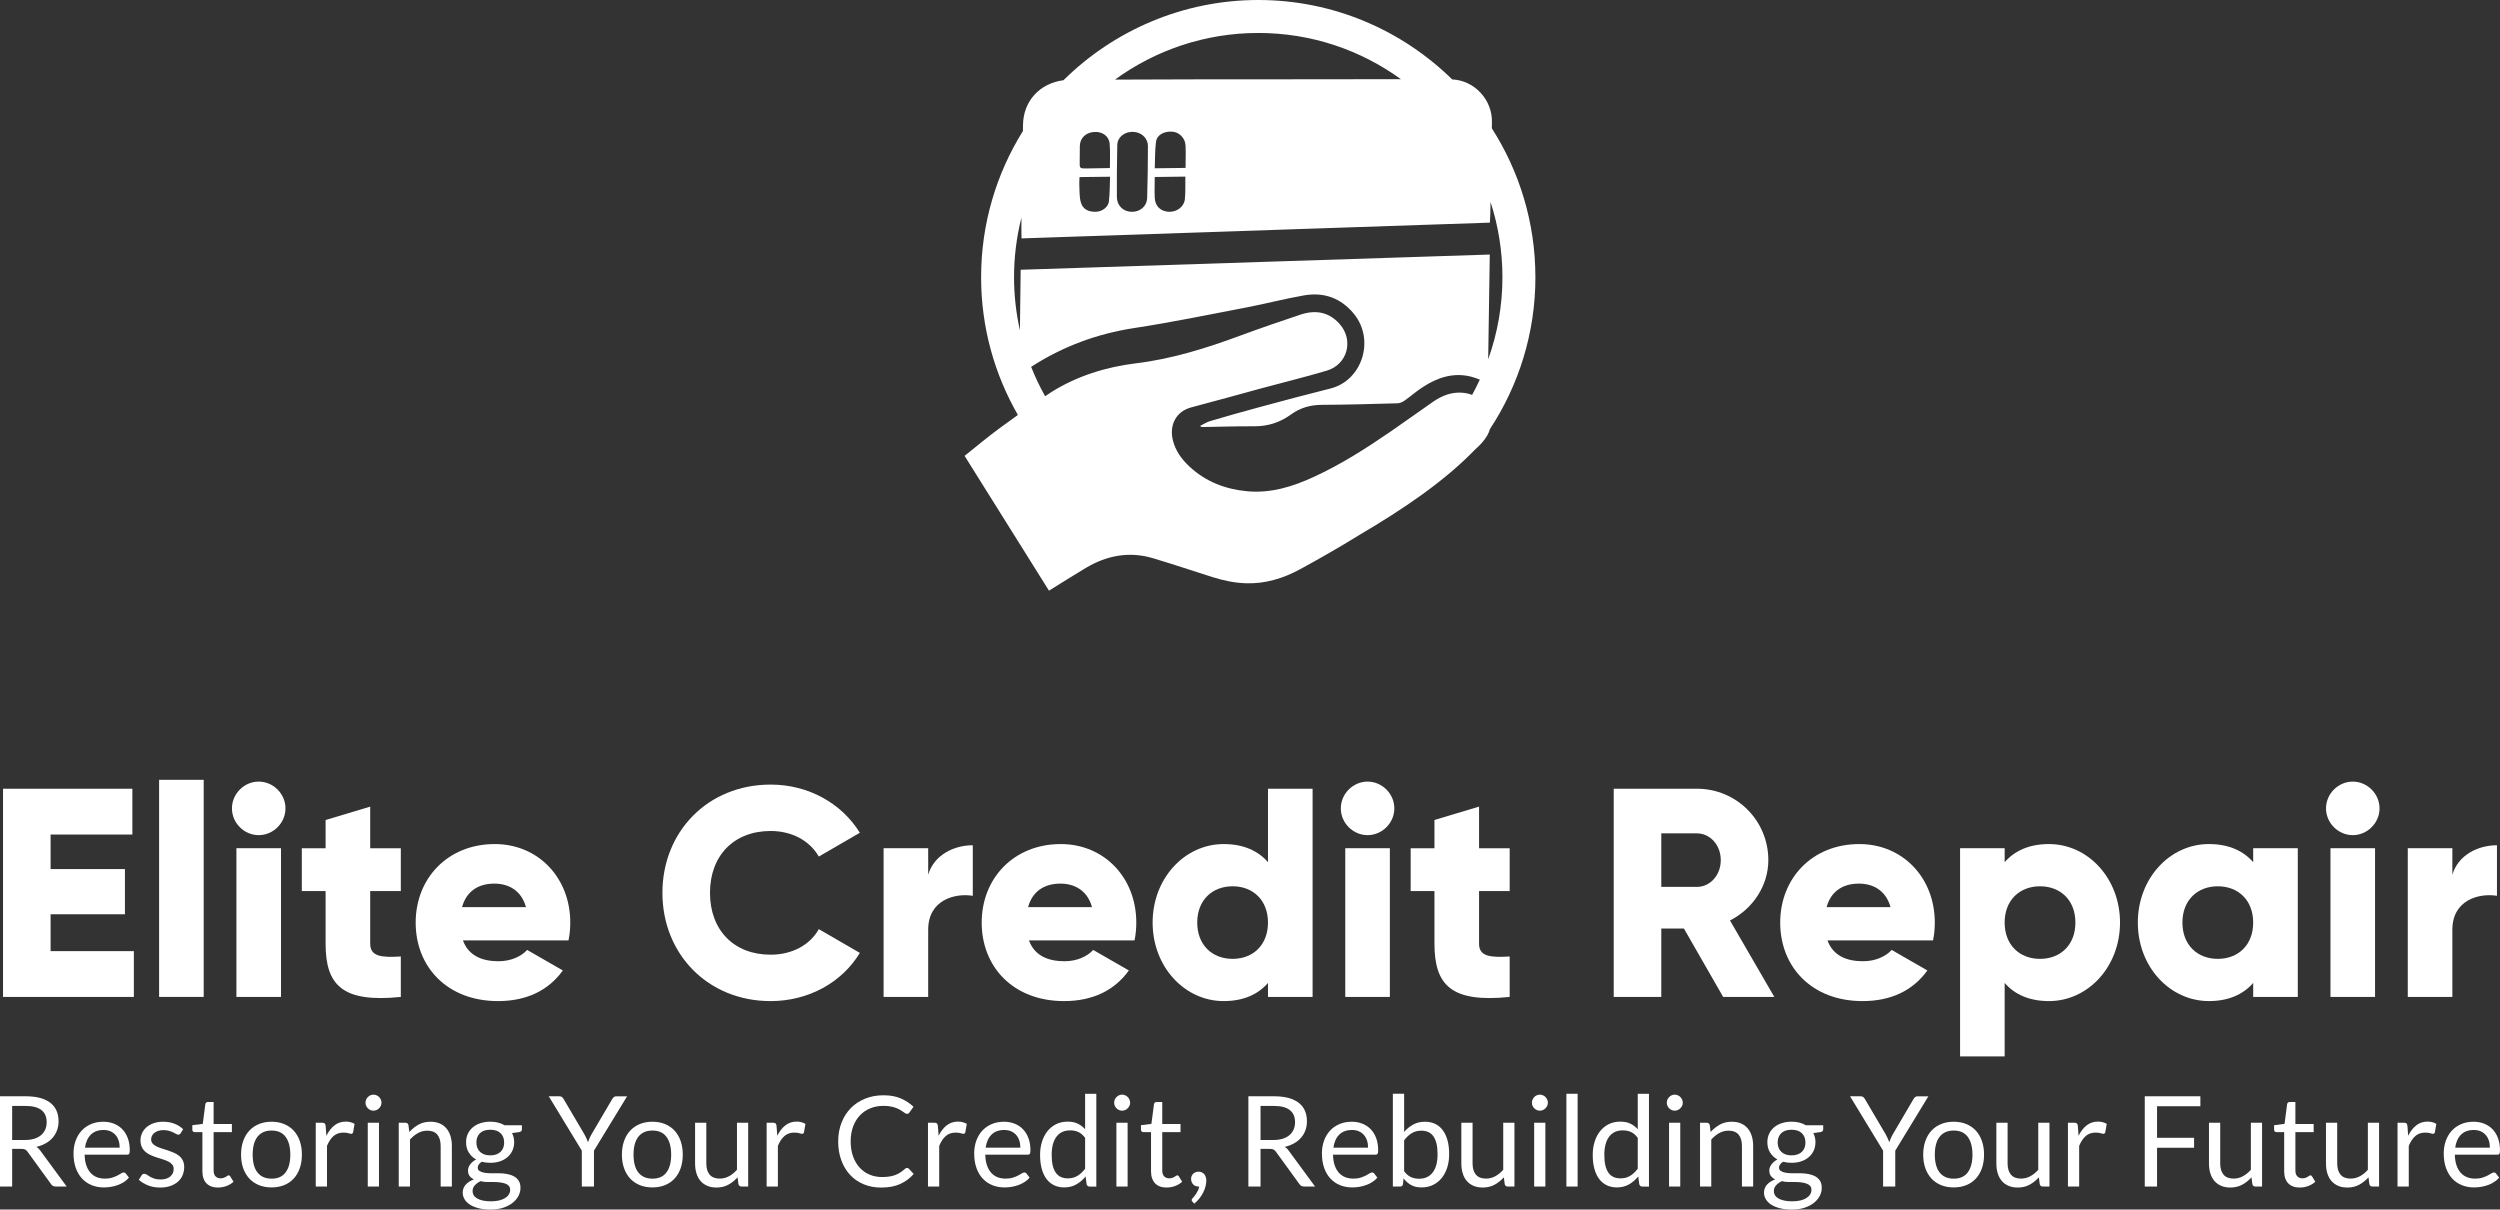 <svg width="618" height="299" viewBox="0 0 618 299" fill="none" xmlns="http://www.w3.org/2000/svg">
<rect x="0" y="0" width="618" height="299" fill="#333333" stroke="none"/>
<g clip-path="url(#clip0_3003_3)">
<path d="M379.549 68.525C379.549 54.984 375.585 42.357 368.781 31.714C368.791 31.218 368.795 30.723 368.808 30.228C368.94 24.701 364.511 19.873 358.981 19.634C346.613 7.502 329.688 0 311.038 0C292.388 0 275.276 7.581 262.893 19.831C257.049 20.576 252.925 24.971 252.886 30.976C252.886 31.447 252.869 31.918 252.866 32.393C246.325 42.89 242.53 55.271 242.53 68.529C242.53 80.917 245.85 92.54 251.623 102.577C250.127 103.654 248.631 104.735 247.142 105.822C244.192 107.98 241.397 110.349 238.447 112.69C245.424 123.838 252.377 134.945 259.306 146.014C262.409 144.095 265.387 142.191 268.423 140.386C273.6 137.311 279.126 136.248 284.978 137.979C289.905 139.441 294.777 141.1 299.68 142.644C302.399 143.5 305.162 144.099 308.032 144.186C312.852 144.334 317.295 142.946 321.436 140.688C326.267 138.055 331.052 135.319 335.733 132.427C346.873 125.864 356.928 119.097 364.66 111.104C364.681 111.086 364.705 111.069 364.726 111.048C365.848 110.061 366.918 108.905 367.662 107.623C367.957 107.114 368.161 106.591 368.313 106.068C375.408 95.276 379.553 82.379 379.553 68.525H379.549ZM346.308 19.571C338.289 19.578 330.266 19.596 322.246 19.602C314.217 19.609 306.187 19.592 298.16 19.609C290.646 19.623 283.133 19.665 275.619 19.682C285.577 12.44 297.814 8.149 311.038 8.149C324.262 8.149 336.377 12.395 346.305 19.571H346.308ZM285.456 41.605C285.543 39.378 285.487 37.207 285.754 35.077C285.965 33.373 287.686 32.427 289.753 32.541C291.429 32.635 292.953 34.072 293.06 35.887C293.167 37.705 293.074 39.534 293.067 41.508C290.501 41.539 288.081 41.57 285.459 41.602L285.456 41.605ZM293.015 43.659C292.987 45.543 293.077 47.399 292.901 49.231C292.721 51.102 290.944 52.407 288.991 52.355C287 52.3 285.567 51.018 285.459 49.006C285.366 47.288 285.449 45.56 285.452 43.752C288.022 43.721 290.439 43.69 293.015 43.659ZM283.766 36.109C283.756 40.362 283.714 44.618 283.579 48.871C283.51 51.029 281.824 52.425 279.656 52.359C277.644 52.296 276.1 50.8 276.09 48.691C276.069 44.41 276.1 40.126 276.19 35.846C276.235 33.688 278.444 32.233 280.792 32.68C282.495 33.006 283.766 34.363 283.763 36.105L283.766 36.109ZM270.348 32.632C272.426 32.441 274.137 33.577 274.306 35.527C274.476 37.484 274.358 39.468 274.369 41.543C272.371 41.577 270.494 41.626 268.617 41.64C266.862 41.654 266.869 41.64 266.903 39.863C266.927 38.637 266.927 37.411 266.931 36.188C266.938 34.228 268.285 32.819 270.345 32.632H270.348ZM266.858 43.773C269.382 43.742 271.768 43.714 274.41 43.687C274.324 45.758 274.355 47.801 274.116 49.813C273.95 51.209 272.481 52.248 271.051 52.334C269.116 52.452 267.661 51.746 267.18 50.014C266.803 48.656 266.882 47.164 266.803 45.73C266.768 45.11 266.837 44.48 266.862 43.773H266.858ZM252.506 53.772C252.506 53.962 252.499 54.153 252.495 54.343C252.471 55.846 252.506 57.349 252.516 58.932C291.159 57.63 329.677 56.335 368.289 55.036C368.334 54.239 368.4 53.491 368.41 52.74C368.427 51.801 368.445 50.862 368.459 49.924C370.363 55.787 371.402 62.035 371.402 68.525C371.402 75.646 370.155 82.476 367.88 88.824C368.009 80.245 368.14 71.642 368.272 62.922C329.549 64.179 290.972 65.433 252.308 66.686C252.246 71.681 252.187 76.661 252.125 81.655C251.183 77.426 250.67 73.035 250.67 68.525C250.67 63.438 251.311 58.496 252.502 53.772H252.506ZM254.905 90.684C262.679 85.655 271.162 82.5 280.432 81.084C289.687 79.667 298.874 77.776 308.074 76.01C312.845 75.096 317.558 73.856 322.343 73.021C327.243 72.165 331.471 73.648 334.674 77.565C339.996 84.069 336.668 94.099 328.905 96.031C322.963 97.514 317.049 99.107 311.135 100.7C307.111 101.784 303.105 102.93 299.109 104.108C298.278 104.354 297.52 104.863 296.73 105.247C296.765 105.33 296.8 105.413 296.834 105.497C297.011 105.521 297.191 105.562 297.367 105.562C301.588 105.497 305.809 105.348 310.03 105.379C313.42 105.403 316.429 104.426 319.144 102.452C321.419 100.8 323.926 100.087 326.758 100.076C332.994 100.049 339.234 99.865 345.47 99.695C346.042 99.678 346.675 99.405 347.153 99.069C348.701 97.981 350.134 96.717 351.717 95.685C355.356 93.313 359.286 92.01 363.663 93.112C364.39 93.295 365.1 93.558 365.813 93.846C365.218 95.127 364.587 96.388 363.905 97.621C363.32 97.389 362.693 97.219 362.029 97.133C359.151 96.755 356.599 97.69 354.272 99.301C350.716 101.767 347.209 104.309 343.642 106.757C337.62 110.892 331.464 114.81 324.812 117.875C319.563 120.295 314.154 121.989 308.261 121.435C302.883 120.926 298.074 119.076 294.078 115.371C292.132 113.566 290.577 111.467 289.93 108.818C289.029 105.15 290.626 101.704 294.549 100.683C300.321 99.176 306.066 97.548 311.824 95.99C317.215 94.532 322.652 93.209 328.005 91.616C333.112 90.095 334.698 84.076 331.156 80.086C328.49 77.083 325.148 76.55 321.485 77.773C316.512 79.435 311.55 81.129 306.633 82.95C298.264 86.05 289.805 88.713 280.892 89.801C273.413 90.715 266.287 92.914 259.877 96.932C259.362 97.257 258.866 97.621 258.354 97.954C257.045 95.619 255.892 93.191 254.898 90.684H254.905Z" fill="white"/>
<path d="M33.089 235.119V246.44H0.748V194.979H32.722V206.3H12.507V214.827H30.883V226H12.507V235.115H33.086L33.089 235.119Z" fill="white"/>
<path d="M39.332 192.773H50.354V246.437H39.332V192.773Z" fill="white"/>
<path d="M57.338 199.831C57.338 196.229 60.35 193.212 63.951 193.212C67.552 193.212 70.568 196.226 70.568 199.831C70.568 203.436 67.556 206.446 63.951 206.446C60.347 206.446 57.338 203.433 57.338 199.831ZM58.442 209.681H69.464V246.437H58.442V209.681Z" fill="white"/>
<path d="M91.514 220.268V233.28C91.514 236.442 94.236 236.733 99.083 236.442V246.44C84.675 247.912 80.489 243.573 80.489 233.283V220.272H74.609V209.684H80.489V202.702L91.514 199.395V209.688H99.083V220.275H91.514V220.268Z" fill="white"/>
<path d="M123.259 237.616C126.275 237.616 128.848 236.442 130.316 234.824L139.136 239.898C135.534 244.899 130.095 247.469 123.114 247.469C110.545 247.469 102.754 239.015 102.754 228.061C102.754 217.106 110.69 208.652 122.304 208.652C133.034 208.652 140.971 216.961 140.971 228.061C140.971 229.605 140.825 231.074 140.531 232.473H114.44C115.839 236.296 119.218 237.619 123.259 237.619V237.616ZM130.022 224.237C128.848 219.974 125.538 218.429 122.231 218.429C118.041 218.429 115.25 220.49 114.222 224.237H130.022Z" fill="white"/>
<path d="M163.751 220.708C163.751 205.563 174.998 193.95 190.503 193.95C199.839 193.95 208.069 198.581 212.554 205.861L202.411 211.741C200.13 207.772 195.722 205.421 190.503 205.421C181.39 205.421 175.51 211.523 175.51 220.711C175.51 229.9 181.39 236.002 190.503 236.002C195.722 236.002 200.206 233.65 202.411 229.678L212.554 235.559C208.142 242.839 199.911 247.469 190.503 247.469C174.998 247.469 163.751 235.853 163.751 220.711V220.708Z" fill="white"/>
<path d="M240.473 208.946V221.442C235.916 220.708 229.448 222.547 229.448 229.823V246.437H218.426V209.681H229.448V216.223C230.919 211.298 235.843 208.946 240.473 208.946Z" fill="white"/>
<path d="M263.181 237.616C266.197 237.616 268.769 236.442 270.238 234.824L279.057 239.898C275.456 244.899 270.016 247.469 263.035 247.469C250.466 247.469 242.675 239.015 242.675 228.061C242.675 217.106 250.611 208.652 262.225 208.652C272.956 208.652 280.892 216.961 280.892 228.061C280.892 229.605 280.747 231.074 280.452 232.473H254.361C255.757 236.296 259.14 237.619 263.181 237.619V237.616ZM269.943 224.237C268.769 219.974 265.459 218.429 262.152 218.429C257.963 218.429 255.172 220.49 254.143 224.237H269.943Z" fill="white"/>
<path d="M324.473 194.979V246.44H313.448V242.984C311.024 245.779 307.419 247.469 302.495 247.469C292.866 247.469 284.929 239.015 284.929 228.061C284.929 217.106 292.866 208.652 302.495 208.652C307.419 208.652 311.024 210.342 313.448 213.137V194.979H324.473ZM313.448 228.061C313.448 222.547 309.774 219.09 304.701 219.09C299.628 219.09 295.954 222.547 295.954 228.061C295.954 233.574 299.628 237.031 304.701 237.031C309.774 237.031 313.448 233.574 313.448 228.061Z" fill="white"/>
<path d="M331.45 199.831C331.45 196.229 334.462 193.212 338.064 193.212C341.665 193.212 344.681 196.226 344.681 199.831C344.681 203.436 341.668 206.446 338.064 206.446C334.459 206.446 331.45 203.433 331.45 199.831ZM332.551 209.681H343.573V246.437H332.551V209.681Z" fill="white"/>
<path d="M365.623 220.268V233.28C365.623 236.442 368.344 236.733 373.192 236.442V246.44C358.784 247.912 354.598 243.573 354.598 233.283V220.272H348.718V209.684H354.598V202.702L365.623 199.395V209.688H373.192V220.275H365.623V220.268Z" fill="white"/>
<path d="M416.26 229.529H410.671V246.437H398.912V194.975H419.491C429.266 194.975 437.133 202.841 437.133 212.618C437.133 218.938 433.31 224.673 427.652 227.541L438.604 246.434H425.962L416.26 229.526V229.529ZM410.671 219.239H419.491C422.725 219.239 425.374 216.372 425.374 212.624C425.374 208.877 422.728 206.006 419.491 206.006H410.671V219.239Z" fill="white"/>
<path d="M460.572 237.616C463.588 237.616 466.16 236.442 467.628 234.824L476.448 239.898C472.847 244.899 467.407 247.469 460.426 247.469C447.857 247.469 440.066 239.015 440.066 228.061C440.066 217.106 448.002 208.652 459.616 208.652C470.347 208.652 478.283 216.961 478.283 228.061C478.283 229.605 478.138 231.074 477.843 232.473H451.752C453.151 236.296 456.531 237.619 460.572 237.619V237.616ZM467.334 224.237C466.16 219.974 462.85 218.429 459.543 218.429C455.353 218.429 452.563 220.49 451.534 224.237H467.334Z" fill="white"/>
<path d="M524.069 228.061C524.069 239.015 516.133 247.469 506.503 247.469C501.58 247.469 497.978 245.779 495.551 242.984V261.142H484.53V209.681H495.551V213.137C497.978 210.342 501.58 208.652 506.503 208.652C516.133 208.652 524.069 217.106 524.069 228.061ZM513.041 228.061C513.041 222.547 509.367 219.09 504.294 219.09C499.221 219.09 495.548 222.547 495.548 228.061C495.548 233.574 499.221 237.031 504.294 237.031C509.367 237.031 513.041 233.574 513.041 228.061Z" fill="white"/>
<path d="M568.013 209.681V246.437H556.988V242.981C554.565 245.776 550.963 247.466 546.036 247.466C536.407 247.466 528.47 239.012 528.47 228.057C528.47 217.103 536.407 208.649 546.036 208.649C550.963 208.649 554.565 210.339 556.988 213.134V209.677H568.013V209.681ZM556.988 228.061C556.988 222.547 553.315 219.09 548.242 219.09C543.169 219.09 539.495 222.547 539.495 228.061C539.495 233.574 543.169 237.031 548.242 237.031C553.315 237.031 556.988 233.574 556.988 228.061Z" fill="white"/>
<path d="M574.991 199.831C574.991 196.229 578.003 193.212 581.604 193.212C585.205 193.212 588.221 196.226 588.221 199.831C588.221 203.436 585.209 206.446 581.604 206.446C578 206.446 574.991 203.433 574.991 199.831ZM576.092 209.681H587.113V246.437H576.092V209.681Z" fill="white"/>
<path d="M617.249 208.946V221.442C612.692 220.708 606.224 222.547 606.224 229.823V246.437H595.202V209.681H606.224V216.223C607.695 211.298 612.619 208.946 617.249 208.946Z" fill="white"/>
<path d="M3.006 284.004V293.313H0V270.999H6.305C7.718 270.999 8.937 271.141 9.965 271.428C10.994 271.716 11.842 272.128 12.511 272.668C13.179 273.209 13.677 273.86 13.996 274.622C14.318 275.387 14.477 276.239 14.477 277.184C14.477 277.974 14.353 278.708 14.103 279.394C13.854 280.08 13.494 280.693 13.023 281.24C12.552 281.784 11.974 282.251 11.295 282.632C10.616 283.017 9.844 283.308 8.982 283.505C9.356 283.723 9.688 284.038 9.979 284.454L16.486 293.313H13.809C13.258 293.313 12.853 293.102 12.594 292.676L6.804 284.703C6.627 284.454 6.437 284.274 6.229 284.167C6.022 284.059 5.71 284.004 5.294 284.004H3.006ZM3.006 281.808H6.167C7.05 281.808 7.826 281.701 8.494 281.489C9.162 281.278 9.723 280.977 10.177 280.585C10.627 280.198 10.97 279.73 11.195 279.193C11.423 278.653 11.537 278.057 11.537 277.403C11.537 276.073 11.098 275.072 10.222 274.396C9.346 273.721 8.04 273.385 6.305 273.385H3.006V281.808Z" fill="white"/>
<path d="M25.544 277.292C26.489 277.292 27.362 277.451 28.158 277.766C28.958 278.085 29.647 278.539 30.229 279.138C30.81 279.737 31.264 280.471 31.59 281.351C31.915 282.227 32.078 283.224 32.078 284.347C32.078 284.783 32.033 285.074 31.939 285.219C31.846 285.365 31.669 285.438 31.41 285.438H20.918C20.939 286.435 21.073 287.301 21.323 288.039C21.572 288.776 21.915 289.389 22.351 289.884C22.788 290.376 23.307 290.747 23.909 290.989C24.512 291.232 25.187 291.356 25.932 291.356C26.628 291.356 27.227 291.277 27.729 291.114C28.231 290.951 28.664 290.778 29.027 290.591C29.391 290.404 29.692 290.231 29.938 290.071C30.184 289.912 30.392 289.829 30.568 289.829C30.797 289.829 30.973 289.916 31.098 290.092L31.877 291.107C31.534 291.523 31.125 291.883 30.648 292.188C30.17 292.492 29.661 292.745 29.114 292.943C28.57 293.14 28.006 293.289 27.424 293.386C26.842 293.483 26.267 293.535 25.696 293.535C24.605 293.535 23.601 293.351 22.684 292.984C21.766 292.617 20.97 292.077 20.301 291.363C19.633 290.653 19.11 289.774 18.736 288.724C18.362 287.678 18.175 286.473 18.175 285.112C18.175 284.014 18.345 282.986 18.681 282.03C19.017 281.074 19.505 280.246 20.135 279.546C20.769 278.843 21.541 278.296 22.455 277.894C23.369 277.496 24.394 277.295 25.537 277.295L25.544 277.292ZM25.606 279.332C24.266 279.332 23.213 279.72 22.445 280.492C21.676 281.264 21.198 282.338 21.011 283.706H29.588C29.588 283.062 29.502 282.473 29.325 281.94C29.148 281.406 28.889 280.942 28.546 280.554C28.203 280.163 27.784 279.865 27.292 279.65C26.801 279.436 26.236 279.332 25.603 279.332H25.606Z" fill="white"/>
<path d="M44.647 280.142C44.523 280.371 44.329 280.485 44.072 280.485C43.917 280.485 43.74 280.43 43.543 280.315C43.345 280.201 43.103 280.073 42.819 279.934C42.532 279.792 42.192 279.664 41.797 279.546C41.403 279.429 40.935 279.366 40.395 279.366C39.928 279.366 39.509 279.425 39.135 279.546C38.761 279.664 38.442 279.83 38.179 280.035C37.912 280.243 37.712 280.485 37.573 280.759C37.431 281.036 37.362 281.334 37.362 281.656C37.362 282.061 37.48 282.397 37.712 282.667C37.944 282.937 38.255 283.173 38.636 283.366C39.02 283.564 39.457 283.737 39.945 283.886C40.433 284.038 40.932 284.198 41.448 284.367C41.96 284.541 42.462 284.731 42.95 284.935C43.439 285.143 43.875 285.403 44.259 285.715C44.644 286.026 44.952 286.407 45.184 286.858C45.416 287.311 45.534 287.851 45.534 288.485C45.534 289.213 45.402 289.884 45.146 290.501C44.886 291.117 44.502 291.654 43.993 292.104C43.484 292.558 42.861 292.911 42.126 293.171C41.389 293.431 40.537 293.563 39.574 293.563C38.473 293.563 37.48 293.382 36.586 293.026C35.693 292.669 34.934 292.208 34.315 291.647L34.969 290.588C35.052 290.452 35.149 290.349 35.264 290.276C35.378 290.203 35.53 290.168 35.714 290.168C35.897 290.168 36.098 290.241 36.306 290.387C36.514 290.532 36.766 290.691 37.061 290.868C37.355 291.045 37.715 291.204 38.134 291.349C38.553 291.495 39.083 291.568 39.713 291.568C40.253 291.568 40.724 291.498 41.129 291.356C41.534 291.218 41.87 291.027 42.14 290.788C42.41 290.549 42.611 290.272 42.739 289.964C42.871 289.652 42.933 289.32 42.933 288.967C42.933 288.53 42.816 288.17 42.584 287.886C42.352 287.602 42.04 287.356 41.659 287.155C41.275 286.955 40.835 286.778 40.343 286.625C39.851 286.477 39.346 286.317 38.833 286.151C38.321 285.985 37.815 285.794 37.324 285.583C36.832 285.372 36.392 285.102 36.008 284.783C35.624 284.461 35.315 284.063 35.08 283.592C34.848 283.121 34.73 282.546 34.73 281.87C34.73 281.268 34.855 280.689 35.104 280.135C35.353 279.581 35.717 279.093 36.195 278.67C36.673 278.251 37.258 277.915 37.954 277.666C38.65 277.416 39.443 277.292 40.336 277.292C41.375 277.292 42.306 277.455 43.131 277.784C43.955 278.109 44.668 278.559 45.27 279.131L44.647 280.146V280.142Z" fill="white"/>
<path d="M53.91 293.563C52.663 293.563 51.708 293.216 51.036 292.52C50.367 291.824 50.032 290.823 50.032 289.514V279.862H48.134C47.968 279.862 47.829 279.813 47.715 279.713C47.601 279.612 47.542 279.46 47.542 279.252V278.147L50.125 277.818L50.762 272.945C50.783 272.789 50.849 272.661 50.967 272.564C51.081 272.467 51.226 272.415 51.403 272.415H52.805V277.849H57.321V279.858H52.805V289.323C52.805 289.988 52.965 290.48 53.286 290.802C53.608 291.124 54.024 291.284 54.533 291.284C54.824 291.284 55.077 291.246 55.288 291.166C55.499 291.086 55.686 291.003 55.842 290.91C55.998 290.816 56.129 290.73 56.24 290.653C56.347 290.574 56.444 290.536 56.528 290.536C56.673 290.536 56.801 290.626 56.915 290.802L57.726 292.125C57.248 292.572 56.673 292.922 55.998 293.175C55.322 293.431 54.627 293.556 53.913 293.556L53.91 293.563Z" fill="white"/>
<path d="M67.126 277.292C68.28 277.292 69.318 277.486 70.246 277.867C71.174 278.251 71.964 278.795 72.611 279.501C73.259 280.208 73.757 281.06 74.107 282.064C74.454 283.065 74.63 284.184 74.63 285.42C74.63 286.657 74.457 287.786 74.107 288.783C73.757 289.781 73.262 290.633 72.611 291.336C71.964 292.042 71.174 292.582 70.246 292.963C69.318 293.341 68.276 293.531 67.126 293.531C65.977 293.531 64.935 293.341 64.003 292.963C63.075 292.582 62.282 292.042 61.628 291.336C60.973 290.629 60.471 289.777 60.118 288.783C59.765 287.786 59.588 286.667 59.588 285.42C59.588 284.173 59.765 283.065 60.118 282.064C60.471 281.063 60.973 280.208 61.628 279.501C62.282 278.795 63.072 278.251 64.003 277.867C64.931 277.482 65.974 277.292 67.126 277.292ZM67.126 291.367C68.685 291.367 69.845 290.847 70.613 289.801C71.382 288.759 71.766 287.304 71.766 285.434C71.766 283.564 71.382 282.092 70.613 281.043C69.845 279.993 68.685 279.47 67.126 279.47C66.337 279.47 65.651 279.605 65.073 279.875C64.492 280.146 64.007 280.533 63.619 281.043C63.231 281.552 62.94 282.175 62.746 282.916C62.552 283.657 62.459 284.496 62.459 285.431C62.459 286.366 62.556 287.2 62.746 287.938C62.94 288.676 63.228 289.296 63.619 289.798C64.007 290.304 64.495 290.688 65.073 290.958C65.655 291.228 66.341 291.363 67.126 291.363V291.367Z" fill="white"/>
<path d="M78.055 293.313V277.541H79.644C79.945 277.541 80.153 277.597 80.267 277.711C80.382 277.825 80.461 278.023 80.499 278.303L80.686 280.762C81.227 279.664 81.891 278.802 82.688 278.185C83.481 277.569 84.412 277.257 85.482 277.257C85.918 277.257 86.313 277.309 86.666 277.406C87.019 277.503 87.345 277.642 87.646 277.818L87.29 279.889C87.217 280.149 87.058 280.277 86.808 280.277C86.663 280.277 86.441 280.229 86.14 280.128C85.839 280.028 85.42 279.979 84.879 279.979C83.913 279.979 83.107 280.26 82.459 280.821C81.812 281.382 81.268 282.196 80.832 283.266V293.31H78.062L78.055 293.313Z" fill="white"/>
<path d="M94.305 272.592C94.305 272.862 94.249 273.112 94.142 273.347C94.035 273.583 93.886 273.79 93.706 273.97C93.526 274.151 93.314 274.296 93.076 274.4C92.837 274.504 92.584 274.556 92.314 274.556C92.044 274.556 91.791 274.504 91.559 274.4C91.327 274.296 91.116 274.154 90.936 273.97C90.756 273.787 90.61 273.583 90.51 273.347C90.406 273.115 90.354 272.862 90.354 272.592C90.354 272.322 90.406 272.066 90.51 271.823C90.614 271.581 90.756 271.366 90.936 271.183C91.116 270.999 91.327 270.86 91.559 270.753C91.791 270.649 92.044 270.597 92.314 270.597C92.584 270.597 92.837 270.649 93.076 270.753C93.314 270.857 93.526 270.999 93.706 271.183C93.886 271.366 94.035 271.577 94.142 271.823C94.249 272.069 94.305 272.322 94.305 272.592ZM93.682 277.541V293.313H90.912V277.541H93.682Z" fill="white"/>
<path d="M98.571 293.313V277.541H100.222C100.617 277.541 100.867 277.735 100.97 278.116L101.189 279.83C101.874 279.072 102.639 278.459 103.484 277.991C104.329 277.524 105.309 277.292 106.421 277.292C107.283 277.292 108.041 277.434 108.702 277.721C109.364 278.009 109.911 278.41 110.354 278.937C110.794 279.46 111.13 280.094 111.358 280.828C111.587 281.566 111.701 282.379 111.701 283.273V293.317H108.931V283.273C108.931 282.078 108.657 281.153 108.114 280.492C107.57 279.83 106.736 279.501 105.614 279.501C104.793 279.501 104.028 279.699 103.318 280.094C102.608 280.488 101.95 281.022 101.348 281.697V293.313H98.578H98.571Z" fill="white"/>
<path d="M121.189 277.278C121.874 277.278 122.515 277.354 123.11 277.503C123.706 277.655 124.25 277.874 124.738 278.165H129.018V279.193C129.018 279.536 128.799 279.754 128.363 279.848L126.573 280.097C126.926 280.772 127.103 281.524 127.103 282.355C127.103 283.124 126.954 283.82 126.66 284.451C126.362 285.077 125.953 285.618 125.43 286.061C124.907 286.508 124.284 286.851 123.564 287.09C122.844 287.329 122.051 287.446 121.189 287.446C120.451 287.446 119.755 287.36 119.104 287.183C118.772 287.398 118.519 287.63 118.349 287.876C118.176 288.122 118.093 288.364 118.093 288.6C118.093 288.984 118.242 289.278 118.543 289.476C118.844 289.673 119.243 289.815 119.741 289.902C120.24 289.988 120.804 290.033 121.438 290.033H123.377C124.035 290.033 124.682 290.089 125.316 290.207C125.95 290.324 126.514 290.511 127.013 290.775C127.511 291.038 127.91 291.401 128.211 291.862C128.512 292.326 128.661 292.925 128.661 293.66C128.661 294.342 128.491 295.003 128.155 295.647C127.82 296.288 127.331 296.86 126.701 297.358C126.067 297.857 125.295 298.255 124.381 298.557C123.467 298.858 122.435 299.007 121.282 299.007C120.129 299.007 119.121 298.893 118.256 298.664C117.39 298.435 116.67 298.127 116.099 297.746C115.527 297.362 115.098 296.919 114.814 296.413C114.526 295.907 114.385 295.381 114.385 294.83C114.385 294.051 114.63 293.386 115.126 292.842C115.617 292.298 116.296 291.862 117.158 291.54C116.711 291.332 116.358 291.055 116.092 290.709C115.825 290.362 115.693 289.898 115.693 289.317C115.693 289.088 115.735 288.852 115.818 288.61C115.901 288.368 116.029 288.125 116.199 287.886C116.369 287.647 116.58 287.419 116.829 287.2C117.078 286.982 117.369 286.792 117.702 286.625C116.923 286.189 116.313 285.611 115.873 284.89C115.43 284.17 115.212 283.325 115.212 282.359C115.212 281.59 115.361 280.894 115.655 280.263C115.95 279.636 116.365 279.1 116.891 278.66C117.421 278.22 118.051 277.877 118.782 277.642C119.513 277.403 120.316 277.285 121.189 277.285V277.278ZM126.109 294.117C126.109 293.715 126.002 293.393 125.784 293.147C125.565 292.905 125.271 292.717 124.897 292.582C124.523 292.451 124.094 292.35 123.606 292.288C123.117 292.226 122.605 292.191 122.065 292.191H120.413C119.852 292.191 119.319 292.122 118.81 291.98C118.218 292.26 117.74 292.603 117.369 293.008C117.002 293.414 116.819 293.898 116.819 294.46C116.819 294.813 116.909 295.142 117.089 295.45C117.269 295.755 117.549 296.022 117.923 296.243C118.297 296.468 118.768 296.645 119.333 296.773C119.897 296.901 120.565 296.967 121.334 296.967C122.103 296.967 122.75 296.898 123.342 296.763C123.934 296.624 124.433 296.43 124.845 296.174C125.254 295.918 125.569 295.616 125.787 295.267C126.005 294.917 126.112 294.529 126.112 294.106L126.109 294.117ZM121.189 285.607C121.75 285.607 122.245 285.528 122.674 285.375C123.103 285.219 123.467 285.001 123.754 284.721C124.045 284.44 124.263 284.104 124.409 283.716C124.554 283.328 124.627 282.899 124.627 282.431C124.627 281.465 124.333 280.696 123.747 280.128C123.162 279.557 122.307 279.273 121.185 279.273C120.063 279.273 119.225 279.557 118.64 280.128C118.055 280.7 117.761 281.469 117.761 282.431C117.761 282.899 117.837 283.325 117.986 283.716C118.135 284.108 118.356 284.44 118.647 284.721C118.938 285.001 119.295 285.219 119.72 285.375C120.146 285.531 120.635 285.607 121.185 285.607H121.189Z" fill="white"/>
<path d="M146.829 284.44V293.317H143.824V284.44L135.652 271.002H138.298C138.568 271.002 138.779 271.072 138.935 271.207C139.09 271.342 139.226 271.508 139.34 271.705L144.447 280.378C144.655 280.741 144.828 281.084 144.97 281.406C145.109 281.728 145.237 282.044 145.351 282.355C145.465 282.033 145.59 281.711 145.725 281.389C145.86 281.067 146.03 280.731 146.237 280.378L151.327 271.705C151.421 271.539 151.549 271.38 151.708 271.231C151.868 271.079 152.079 271.006 152.339 271.006H155.015L146.826 284.444L146.829 284.44Z" fill="white"/>
<path d="M161.275 277.292C162.429 277.292 163.467 277.486 164.395 277.867C165.323 278.251 166.113 278.795 166.76 279.501C167.408 280.208 167.906 281.06 168.256 282.064C168.602 283.065 168.779 284.184 168.779 285.42C168.779 286.657 168.606 287.786 168.256 288.783C167.906 289.781 167.411 290.633 166.76 291.336C166.113 292.042 165.323 292.582 164.395 292.963C163.467 293.341 162.425 293.531 161.275 293.531C160.126 293.531 159.084 293.341 158.152 292.963C157.224 292.582 156.431 292.042 155.777 291.336C155.122 290.629 154.62 289.777 154.267 288.783C153.914 287.786 153.737 286.667 153.737 285.42C153.737 284.173 153.914 283.065 154.267 282.064C154.62 281.063 155.122 280.208 155.777 279.501C156.431 278.795 157.221 278.251 158.152 277.867C159.08 277.482 160.122 277.292 161.275 277.292ZM161.275 291.367C162.834 291.367 163.994 290.847 164.762 289.801C165.531 288.759 165.915 287.304 165.915 285.434C165.915 283.564 165.531 282.092 164.762 281.043C163.994 279.993 162.834 279.47 161.275 279.47C160.486 279.47 159.8 279.605 159.222 279.875C158.64 280.146 158.156 280.533 157.768 281.043C157.38 281.552 157.089 282.175 156.895 282.916C156.701 283.657 156.608 284.496 156.608 285.431C156.608 286.366 156.705 287.2 156.895 287.938C157.089 288.676 157.377 289.296 157.768 289.798C158.156 290.304 158.644 290.688 159.222 290.958C159.804 291.228 160.489 291.363 161.275 291.363V291.367Z" fill="white"/>
<path d="M174.6 277.541V287.599C174.6 288.794 174.873 289.715 175.424 290.369C175.974 291.024 176.802 291.349 177.914 291.349C178.724 291.349 179.486 291.156 180.202 290.771C180.919 290.387 181.577 289.853 182.179 289.168V277.538H184.95V293.31H183.298C182.903 293.31 182.654 293.116 182.55 292.735L182.332 291.038C181.646 291.796 180.878 292.406 180.029 292.866C179.177 293.331 178.201 293.559 177.103 293.559C176.241 293.559 175.483 293.417 174.821 293.13C174.16 292.842 173.609 292.444 173.163 291.924C172.716 291.405 172.38 290.778 172.159 290.04C171.934 289.303 171.823 288.489 171.823 287.595V277.538H174.593L174.6 277.541Z" fill="white"/>
<path d="M189.513 293.313V277.541H191.103C191.404 277.541 191.612 277.597 191.726 277.711C191.84 277.825 191.92 278.023 191.958 278.303L192.145 280.762C192.685 279.664 193.35 278.802 194.146 278.185C194.939 277.569 195.871 277.257 196.941 277.257C197.377 277.257 197.772 277.309 198.125 277.406C198.478 277.503 198.803 277.642 199.105 277.818L198.748 279.889C198.675 280.149 198.516 280.277 198.267 280.277C198.121 280.277 197.9 280.229 197.598 280.128C197.297 280.028 196.878 279.979 196.338 279.979C195.372 279.979 194.565 280.26 193.918 280.821C193.27 281.382 192.727 282.196 192.29 283.266V293.31H189.52L189.513 293.313Z" fill="white"/>
<path d="M224.23 288.707C224.396 288.707 224.545 288.776 224.68 288.911L225.864 290.203C224.95 291.263 223.842 292.087 222.54 292.679C221.238 293.272 219.669 293.566 217.831 293.566C216.224 293.566 214.763 293.289 213.457 292.735C212.149 292.181 211.034 291.401 210.109 290.397C209.185 289.396 208.468 288.194 207.962 286.792C207.453 285.393 207.2 283.848 207.2 282.168C207.2 280.488 207.474 278.947 208.018 277.545C208.561 276.142 209.326 274.94 210.313 273.932C211.3 272.925 212.481 272.142 213.856 271.588C215.23 271.034 216.747 270.753 218.409 270.753C220.071 270.753 221.463 271.009 222.651 271.518C223.838 272.028 224.894 272.717 225.819 273.59L224.839 274.975C224.766 275.079 224.683 275.165 224.59 275.231C224.496 275.297 224.361 275.332 224.185 275.332C224.05 275.332 223.908 275.283 223.755 275.183C223.603 275.082 223.426 274.961 223.219 274.816C223.011 274.67 222.768 274.514 222.488 274.348C222.207 274.182 221.875 274.026 221.491 273.88C221.106 273.735 220.66 273.614 220.151 273.517C219.642 273.416 219.056 273.368 218.392 273.368C217.197 273.368 216.106 273.572 215.116 273.984C214.126 274.393 213.27 274.978 212.554 275.737C211.837 276.495 211.279 277.42 210.881 278.507C210.483 279.595 210.282 280.817 210.282 282.165C210.282 283.512 210.483 284.797 210.881 285.884C211.279 286.975 211.827 287.897 212.516 288.648C213.205 289.4 214.022 289.975 214.967 290.369C215.912 290.764 216.927 290.962 218.018 290.962C218.683 290.962 219.278 290.924 219.808 290.844C220.338 290.764 220.826 290.643 221.279 290.477C221.733 290.31 222.152 290.099 222.54 289.846C222.928 289.594 223.322 289.289 223.714 288.936C223.89 288.78 224.06 288.7 224.226 288.7L224.23 288.707Z" fill="white"/>
<path d="M229.396 293.313V277.541H230.985C231.286 277.541 231.494 277.597 231.608 277.711C231.723 277.825 231.802 278.023 231.84 278.303L232.027 280.762C232.568 279.664 233.232 278.802 234.029 278.185C234.822 277.569 235.753 277.257 236.823 277.257C237.259 277.257 237.654 277.309 238.007 277.406C238.361 277.503 238.686 277.642 238.987 277.818L238.631 279.889C238.558 280.149 238.399 280.277 238.149 280.277C238.004 280.277 237.782 280.229 237.481 280.128C237.18 280.028 236.761 279.979 236.221 279.979C235.255 279.979 234.448 280.26 233.8 280.821C233.153 281.382 232.609 282.196 232.173 283.266V293.31H229.403L229.396 293.313Z" fill="white"/>
<path d="M248.188 277.292C249.133 277.292 250.005 277.451 250.802 277.766C251.602 278.085 252.291 278.539 252.873 279.138C253.454 279.737 253.908 280.471 254.233 281.351C254.559 282.227 254.722 283.224 254.722 284.347C254.722 284.783 254.677 285.074 254.583 285.219C254.49 285.365 254.313 285.438 254.053 285.438H243.562C243.582 286.435 243.717 287.301 243.967 288.039C244.216 288.776 244.559 289.389 244.995 289.884C245.431 290.376 245.951 290.747 246.553 290.989C247.156 291.232 247.831 291.356 248.575 291.356C249.271 291.356 249.87 291.277 250.372 291.114C250.875 290.951 251.307 290.778 251.671 290.591C252.035 290.404 252.336 290.231 252.582 290.071C252.828 289.912 253.035 289.829 253.212 289.829C253.44 289.829 253.617 289.916 253.742 290.092L254.521 291.107C254.178 291.523 253.769 291.883 253.291 292.188C252.814 292.492 252.305 292.745 251.758 292.943C251.214 293.14 250.65 293.289 250.068 293.386C249.486 293.483 248.911 293.535 248.34 293.535C247.249 293.535 246.245 293.351 245.327 292.984C244.41 292.617 243.613 292.077 242.945 291.363C242.277 290.653 241.754 289.774 241.38 288.724C241.006 287.678 240.819 286.473 240.819 285.112C240.819 284.014 240.989 282.986 241.325 282.03C241.661 281.074 242.149 280.246 242.779 279.546C243.413 278.843 244.185 278.296 245.099 277.894C246.013 277.496 247.038 277.295 248.181 277.295L248.188 277.292ZM248.25 279.332C246.91 279.332 245.857 279.72 245.089 280.492C244.32 281.264 243.842 282.338 243.655 283.706H252.232C252.232 283.062 252.145 282.473 251.969 281.94C251.792 281.406 251.532 280.942 251.19 280.554C250.847 280.163 250.428 279.865 249.936 279.65C249.445 279.436 248.88 279.332 248.246 279.332H248.25Z" fill="white"/>
<path d="M269.358 293.313C268.963 293.313 268.714 293.119 268.61 292.738L268.361 290.823C267.686 291.644 266.917 292.302 266.048 292.794C265.182 293.285 264.188 293.531 263.066 293.531C262.163 293.531 261.342 293.358 260.608 293.012C259.87 292.666 259.244 292.153 258.724 291.478C258.205 290.802 257.807 289.964 257.526 288.956C257.246 287.948 257.107 286.792 257.107 285.486C257.107 284.322 257.263 283.242 257.575 282.241C257.886 281.24 258.336 280.371 258.922 279.633C259.507 278.895 260.22 278.317 261.061 277.898C261.903 277.479 262.855 277.268 263.925 277.268C264.891 277.268 265.715 277.43 266.401 277.759C267.086 278.088 267.699 278.546 268.24 279.138V270.389H271.01V293.324H269.358V293.313ZM263.987 291.291C264.891 291.291 265.681 291.083 266.363 290.667C267.041 290.252 267.668 289.666 268.24 288.908V281.278C267.731 280.592 267.173 280.111 266.567 279.837C265.961 279.56 265.289 279.425 264.552 279.425C263.077 279.425 261.948 279.948 261.158 280.998C260.369 282.047 259.974 283.54 259.974 285.483C259.974 286.511 260.061 287.391 260.237 288.122C260.414 288.852 260.674 289.455 261.016 289.93C261.359 290.404 261.778 290.747 262.277 290.965C262.776 291.183 263.347 291.294 263.991 291.294L263.987 291.291Z" fill="white"/>
<path d="M279.369 272.592C279.369 272.862 279.313 273.112 279.206 273.347C279.099 273.583 278.95 273.79 278.77 273.97C278.589 274.151 278.378 274.296 278.139 274.4C277.9 274.504 277.648 274.556 277.378 274.556C277.107 274.556 276.855 274.504 276.623 274.4C276.391 274.296 276.18 274.154 275.999 273.97C275.819 273.787 275.674 273.583 275.574 273.347C275.47 273.115 275.418 272.862 275.418 272.592C275.418 272.322 275.47 272.066 275.574 271.823C275.677 271.581 275.819 271.366 275.999 271.183C276.18 270.999 276.391 270.86 276.623 270.753C276.855 270.649 277.107 270.597 277.378 270.597C277.648 270.597 277.9 270.649 278.139 270.753C278.378 270.857 278.589 270.999 278.77 271.183C278.95 271.366 279.099 271.577 279.206 271.823C279.313 272.069 279.369 272.322 279.369 272.592ZM278.745 277.541V293.313H275.975V277.541H278.745Z" fill="white"/>
<path d="M288.413 293.563C287.166 293.563 286.211 293.216 285.539 292.52C284.871 291.824 284.535 290.823 284.535 289.514V279.862H282.637C282.471 279.862 282.333 279.813 282.218 279.713C282.104 279.612 282.045 279.46 282.045 279.252V278.147L284.628 277.818L285.265 272.945C285.286 272.789 285.352 272.661 285.47 272.564C285.584 272.467 285.729 272.415 285.906 272.415H287.308V277.849H291.824V279.858H287.308V289.323C287.308 289.988 287.468 290.48 287.79 290.802C288.112 291.124 288.527 291.284 289.036 291.284C289.327 291.284 289.58 291.246 289.791 291.166C290.002 291.086 290.189 291.003 290.345 290.91C290.501 290.816 290.632 290.73 290.743 290.653C290.851 290.574 290.948 290.536 291.031 290.536C291.176 290.536 291.304 290.626 291.419 290.802L292.229 292.125C291.751 292.572 291.176 292.922 290.501 293.175C289.826 293.431 289.13 293.556 288.416 293.556L288.413 293.563Z" fill="white"/>
<path d="M294.435 291.401C294.435 291.162 294.48 290.937 294.566 290.723C294.653 290.511 294.777 290.324 294.94 290.162C295.099 290.002 295.297 289.874 295.522 289.781C295.75 289.687 296 289.639 296.27 289.639C296.581 289.639 296.858 289.694 297.104 289.808C297.347 289.923 297.551 290.082 297.71 290.283C297.87 290.487 297.994 290.719 298.074 290.986C298.157 291.249 298.198 291.536 298.198 291.848C298.198 292.316 298.129 292.801 297.998 293.303C297.863 293.808 297.672 294.304 297.423 294.799C297.174 295.294 296.865 295.772 296.498 296.24C296.131 296.707 295.712 297.137 295.245 297.532L294.777 297.078C294.642 296.953 294.577 296.808 294.577 296.641C294.577 296.506 294.649 296.364 294.795 296.222C294.899 296.108 295.03 295.956 295.189 295.762C295.349 295.568 295.515 295.35 295.681 295.1C295.847 294.851 296 294.577 296.142 294.276C296.28 293.975 296.384 293.653 296.446 293.31H296.242C295.972 293.31 295.73 293.265 295.511 293.168C295.293 293.074 295.103 292.943 294.944 292.773C294.781 292.603 294.656 292.399 294.57 292.167C294.483 291.935 294.438 291.675 294.438 291.398L294.435 291.401Z" fill="white"/>
<path d="M311.606 284.004V293.313H308.6V270.999H314.906C316.318 270.999 317.537 271.141 318.566 271.428C319.594 271.716 320.442 272.128 321.111 272.668C321.779 273.209 322.278 273.86 322.596 274.622C322.918 275.387 323.077 276.239 323.077 277.184C323.077 277.974 322.953 278.708 322.703 279.394C322.454 280.08 322.094 280.693 321.623 281.24C321.152 281.784 320.574 282.251 319.895 282.632C319.217 283.017 318.444 283.308 317.582 283.505C317.956 283.723 318.289 284.038 318.579 284.454L325.086 293.313H322.409C321.859 293.313 321.453 293.102 321.194 292.676L315.404 284.703C315.228 284.454 315.037 284.274 314.829 284.167C314.622 284.059 314.31 284.004 313.894 284.004H311.606ZM311.606 281.808H314.767C315.65 281.808 316.426 281.701 317.094 281.489C317.762 281.278 318.323 280.977 318.777 280.585C319.227 280.198 319.57 279.73 319.795 279.193C320.02 278.656 320.138 278.057 320.138 277.403C320.138 276.073 319.698 275.072 318.822 274.396C317.946 273.721 316.64 273.385 314.906 273.385H311.606V281.808Z" fill="white"/>
<path d="M334.147 277.292C335.093 277.292 335.965 277.451 336.762 277.766C337.561 278.085 338.251 278.539 338.832 279.138C339.414 279.737 339.868 280.471 340.193 281.351C340.519 282.227 340.681 283.224 340.681 284.347C340.681 284.783 340.636 285.074 340.543 285.219C340.449 285.365 340.273 285.438 340.013 285.438H329.521C329.542 286.435 329.677 287.301 329.926 288.039C330.176 288.776 330.518 289.389 330.955 289.884C331.391 290.376 331.91 290.747 332.513 290.989C333.115 291.232 333.791 291.356 334.535 291.356C335.231 291.356 335.83 291.277 336.332 291.114C336.834 290.951 337.267 290.778 337.631 290.591C337.994 290.404 338.296 290.231 338.541 290.071C338.787 289.912 338.995 289.829 339.172 289.829C339.4 289.829 339.577 289.916 339.701 290.092L340.48 291.107C340.138 291.523 339.729 291.883 339.251 292.188C338.773 292.492 338.264 292.745 337.717 292.943C337.174 293.14 336.609 293.289 336.028 293.386C335.446 293.483 334.871 293.535 334.3 293.535C333.209 293.535 332.205 293.351 331.287 292.984C330.37 292.617 329.573 292.077 328.905 291.363C328.237 290.653 327.714 289.774 327.34 288.724C326.966 287.678 326.779 286.473 326.779 285.112C326.779 284.014 326.948 282.986 327.284 282.03C327.62 281.074 328.108 280.246 328.739 279.546C329.372 278.843 330.145 278.296 331.059 277.894C331.973 277.496 332.998 277.295 334.14 277.295L334.147 277.292ZM334.21 279.332C332.87 279.332 331.817 279.72 331.048 280.492C330.28 281.264 329.802 282.338 329.615 283.706H338.192C338.192 283.062 338.105 282.473 337.928 281.94C337.752 281.406 337.492 280.942 337.149 280.554C336.807 280.163 336.388 279.865 335.896 279.65C335.404 279.436 334.84 279.332 334.206 279.332H334.21Z" fill="white"/>
<path d="M344.314 293.313V270.379H347.101V279.813C347.756 279.055 348.503 278.445 349.352 277.984C350.197 277.524 351.166 277.292 352.257 277.292C353.171 277.292 353.995 277.462 354.733 277.804C355.47 278.147 356.097 278.66 356.616 279.339C357.136 280.017 357.534 280.859 357.815 281.86C358.095 282.861 358.233 284.018 358.233 285.327C358.233 286.487 358.078 287.571 357.766 288.572C357.454 289.573 357.004 290.439 356.419 291.173C355.834 291.904 355.117 292.482 354.272 292.901C353.427 293.32 352.475 293.531 351.416 293.531C350.356 293.531 349.535 293.334 348.822 292.939C348.112 292.544 347.492 291.994 346.963 291.291L346.821 292.724C346.738 293.119 346.499 293.317 346.104 293.317H344.314V293.313ZM351.35 279.505C350.446 279.505 349.657 279.713 348.974 280.128C348.296 280.544 347.669 281.129 347.098 281.888V289.517C347.596 290.203 348.147 290.685 348.756 290.965C349.362 291.246 350.041 291.384 350.789 291.384C352.264 291.384 353.393 290.861 354.182 289.812C354.972 288.766 355.366 287.27 355.366 285.327C355.366 284.298 355.276 283.415 355.096 282.677C354.913 281.94 354.653 281.337 354.31 280.866C353.968 280.391 353.549 280.049 353.05 279.83C352.551 279.612 351.987 279.501 351.353 279.501L351.35 279.505Z" fill="white"/>
<path d="M364.019 277.541V287.599C364.019 288.794 364.293 289.715 364.844 290.369C365.394 291.024 366.222 291.349 367.333 291.349C368.143 291.349 368.905 291.156 369.622 290.771C370.339 290.387 370.997 289.853 371.599 289.168V277.538H374.369V293.31H372.718C372.323 293.31 372.074 293.116 371.97 292.735L371.752 291.038C371.066 291.796 370.297 292.406 369.449 292.866C368.597 293.331 367.621 293.559 366.523 293.559C365.661 293.559 364.902 293.417 364.241 293.13C363.583 292.846 363.029 292.444 362.582 291.924C362.136 291.405 361.8 290.778 361.578 290.04C361.353 289.303 361.242 288.489 361.242 287.595V277.538H364.013L364.019 277.541Z" fill="white"/>
<path d="M382.638 272.592C382.638 272.862 382.583 273.112 382.475 273.347C382.368 273.583 382.219 273.79 382.039 273.97C381.859 274.151 381.648 274.296 381.409 274.4C381.17 274.504 380.917 274.556 380.647 274.556C380.377 274.556 380.124 274.504 379.892 274.4C379.66 274.296 379.449 274.154 379.269 273.97C379.089 273.787 378.943 273.583 378.843 273.347C378.739 273.115 378.687 272.862 378.687 272.592C378.687 272.322 378.739 272.066 378.843 271.823C378.947 271.581 379.089 271.366 379.269 271.183C379.449 270.999 379.66 270.86 379.892 270.753C380.124 270.649 380.377 270.597 380.647 270.597C380.917 270.597 381.17 270.649 381.409 270.753C381.648 270.857 381.859 270.999 382.039 271.183C382.219 271.366 382.368 271.577 382.475 271.823C382.583 272.069 382.638 272.322 382.638 272.592ZM382.015 277.541V293.313H379.245V277.541H382.015Z" fill="white"/>
<path d="M389.986 270.379V293.313H387.216V270.379H389.986Z" fill="white"/>
<path d="M405.973 293.313C405.578 293.313 405.329 293.119 405.225 292.738L404.975 290.823C404.3 291.644 403.532 292.302 402.662 292.794C401.797 293.285 400.803 293.531 399.681 293.531C398.777 293.531 397.957 293.358 397.223 293.012C396.485 292.666 395.858 292.153 395.339 291.478C394.82 290.802 394.421 289.964 394.141 288.956C393.86 287.948 393.722 286.792 393.722 285.486C393.722 284.322 393.878 283.242 394.189 282.241C394.501 281.24 394.951 280.371 395.536 279.633C396.122 278.895 396.835 278.317 397.676 277.898C398.518 277.479 399.47 277.268 400.54 277.268C401.506 277.268 402.33 277.43 403.016 277.759C403.701 278.088 404.314 278.546 404.854 279.138V270.389H407.624V293.324H405.973V293.313ZM400.602 291.291C401.506 291.291 402.295 291.083 402.978 290.667C403.656 290.252 404.283 289.666 404.854 288.908V281.278C404.345 280.592 403.788 280.111 403.182 279.837C402.576 279.56 401.904 279.425 401.167 279.425C399.691 279.425 398.563 279.948 397.773 280.998C396.984 282.047 396.589 283.54 396.589 285.483C396.589 286.511 396.676 287.391 396.852 288.122C397.029 288.852 397.288 289.455 397.631 289.93C397.974 290.404 398.393 290.747 398.892 290.965C399.39 291.183 399.962 291.294 400.606 291.294L400.602 291.291Z" fill="white"/>
<path d="M415.983 272.592C415.983 272.862 415.928 273.112 415.82 273.347C415.713 273.583 415.564 273.79 415.384 273.97C415.204 274.151 414.993 274.296 414.754 274.4C414.515 274.504 414.262 274.556 413.992 274.556C413.722 274.556 413.469 274.504 413.237 274.4C413.005 274.296 412.794 274.154 412.614 273.97C412.434 273.787 412.288 273.583 412.188 273.347C412.084 273.115 412.032 272.862 412.032 272.592C412.032 272.322 412.084 272.066 412.188 271.823C412.292 271.581 412.434 271.366 412.614 271.183C412.794 270.999 413.005 270.86 413.237 270.753C413.469 270.649 413.722 270.597 413.992 270.597C414.262 270.597 414.515 270.649 414.754 270.753C414.993 270.857 415.204 270.999 415.384 271.183C415.564 271.366 415.713 271.577 415.82 271.823C415.928 272.069 415.983 272.322 415.983 272.592ZM415.36 277.541V293.313H412.59V277.541H415.36Z" fill="white"/>
<path d="M420.249 293.313V277.541H421.901C422.296 277.541 422.545 277.735 422.649 278.116L422.867 279.83C423.553 279.072 424.318 278.459 425.163 277.991C426.008 277.524 426.988 277.292 428.099 277.292C428.961 277.292 429.72 277.434 430.381 277.721C431.042 278.009 431.589 278.41 432.033 278.937C432.472 279.46 432.808 280.094 433.037 280.828C433.265 281.566 433.38 282.379 433.38 283.273V293.317H430.609V283.273C430.609 282.078 430.336 281.153 429.792 280.492C429.249 279.834 428.414 279.501 427.292 279.501C426.472 279.501 425.706 279.699 424.997 280.094C424.287 280.488 423.629 281.022 423.026 281.697V293.313H420.256H420.249Z" fill="white"/>
<path d="M442.867 277.278C443.553 277.278 444.193 277.354 444.789 277.503C445.384 277.655 445.928 277.874 446.416 278.165H450.696V279.193C450.696 279.536 450.478 279.754 450.042 279.848L448.251 280.097C448.605 280.772 448.781 281.524 448.781 282.355C448.781 283.124 448.632 283.82 448.338 284.451C448.04 285.077 447.632 285.618 447.109 286.061C446.586 286.508 445.963 286.851 445.242 287.09C444.522 287.329 443.729 287.446 442.867 287.446C442.13 287.446 441.434 287.36 440.783 287.183C440.45 287.398 440.197 287.63 440.028 287.876C439.855 288.122 439.771 288.364 439.771 288.6C439.771 288.984 439.92 289.278 440.222 289.476C440.523 289.673 440.921 289.815 441.42 289.902C441.918 289.988 442.483 290.033 443.116 290.033H445.055C445.713 290.033 446.361 290.089 446.995 290.207C447.628 290.324 448.193 290.511 448.691 290.775C449.19 291.038 449.588 291.401 449.889 291.862C450.191 292.326 450.339 292.925 450.339 293.66C450.339 294.342 450.17 295.003 449.834 295.647C449.498 296.288 449.01 296.86 448.38 297.358C447.746 297.857 446.974 298.255 446.06 298.557C445.145 298.858 444.114 299.007 442.961 299.007C441.808 299.007 440.8 298.893 439.934 298.664C439.069 298.435 438.348 298.127 437.777 297.746C437.206 297.362 436.776 296.919 436.492 296.413C436.205 295.907 436.063 295.381 436.063 294.83C436.063 294.051 436.309 293.386 436.804 292.842C437.296 292.298 437.974 291.862 438.837 291.54C438.39 291.332 438.037 291.055 437.77 290.709C437.503 290.362 437.372 289.898 437.372 289.317C437.372 289.088 437.413 288.852 437.497 288.61C437.58 288.368 437.708 288.125 437.877 287.886C438.047 287.647 438.258 287.419 438.508 287.2C438.757 286.982 439.048 286.792 439.38 286.625C438.601 286.189 437.992 285.611 437.552 284.89C437.109 284.17 436.891 283.325 436.891 282.359C436.891 281.59 437.039 280.894 437.334 280.263C437.628 279.636 438.044 279.1 438.57 278.66C439.1 278.22 439.73 277.877 440.461 277.642C441.191 277.403 441.994 277.285 442.867 277.285V277.278ZM447.787 294.117C447.787 293.715 447.68 293.393 447.462 293.147C447.244 292.905 446.949 292.717 446.576 292.582C446.202 292.451 445.772 292.35 445.284 292.288C444.796 292.226 444.283 292.191 443.743 292.191H442.091C441.53 292.191 440.997 292.122 440.488 291.98C439.896 292.26 439.418 292.603 439.048 293.008C438.681 293.414 438.497 293.898 438.497 294.46C438.497 294.813 438.587 295.142 438.767 295.45C438.947 295.755 439.228 296.022 439.602 296.243C439.976 296.468 440.447 296.645 441.011 296.773C441.576 296.905 442.244 296.967 443.013 296.967C443.781 296.967 444.429 296.898 445.021 296.763C445.613 296.624 446.112 296.43 446.524 296.174C446.932 295.918 447.247 295.616 447.465 295.267C447.684 294.917 447.791 294.529 447.791 294.106L447.787 294.117ZM442.867 285.607C443.428 285.607 443.923 285.528 444.353 285.375C444.782 285.219 445.145 285.001 445.433 284.721C445.724 284.44 445.942 284.104 446.087 283.716C446.233 283.328 446.305 282.899 446.305 282.431C446.305 281.465 446.011 280.696 445.426 280.128C444.841 279.557 443.985 279.273 442.864 279.273C441.742 279.273 440.904 279.557 440.319 280.128C439.733 280.7 439.439 281.469 439.439 282.431C439.439 282.899 439.515 283.325 439.664 283.716C439.813 284.108 440.035 284.44 440.326 284.721C440.616 285.001 440.973 285.219 441.399 285.375C441.825 285.531 442.313 285.607 442.864 285.607H442.867Z" fill="white"/>
<path d="M468.508 284.44V293.317H465.502V284.44L457.331 271.002H459.976C460.246 271.002 460.457 271.072 460.613 271.207C460.769 271.342 460.904 271.508 461.018 271.705L466.126 280.378C466.333 280.741 466.507 281.084 466.649 281.406C466.787 281.728 466.915 282.044 467.029 282.355C467.144 282.033 467.268 281.711 467.403 281.389C467.538 281.067 467.708 280.731 467.916 280.378L473.006 271.705C473.099 271.539 473.228 271.38 473.387 271.231C473.546 271.079 473.757 271.006 474.017 271.006H476.694L468.504 284.444L468.508 284.44Z" fill="white"/>
<path d="M482.954 277.292C484.107 277.292 485.146 277.486 486.074 277.867C487.002 278.251 487.791 278.795 488.439 279.501C489.086 280.208 489.585 281.06 489.935 282.064C490.281 283.065 490.457 284.184 490.457 285.42C490.457 286.657 490.284 287.786 489.935 288.783C489.585 289.781 489.09 290.633 488.439 291.336C487.791 292.042 487.002 292.582 486.074 292.963C485.146 293.341 484.104 293.531 482.954 293.531C481.804 293.531 480.762 293.341 479.831 292.963C478.903 292.582 478.11 292.042 477.455 291.336C476.801 290.629 476.299 289.777 475.946 288.783C475.592 287.786 475.416 286.667 475.416 285.42C475.416 284.173 475.592 283.065 475.946 282.064C476.299 281.063 476.801 280.208 477.455 279.501C478.11 278.795 478.899 278.251 479.831 277.867C480.759 277.482 481.801 277.292 482.954 277.292ZM482.954 291.367C484.512 291.367 485.672 290.847 486.441 289.801C487.209 288.759 487.594 287.304 487.594 285.434C487.594 283.564 487.209 282.092 486.441 281.043C485.672 279.993 484.512 279.47 482.954 279.47C482.164 279.47 481.479 279.605 480.901 279.875C480.319 280.146 479.834 280.533 479.446 281.043C479.058 281.552 478.768 282.175 478.574 282.916C478.38 283.657 478.286 284.496 478.286 285.431C478.286 286.366 478.383 287.2 478.574 287.938C478.768 288.676 479.055 289.296 479.446 289.798C479.834 290.304 480.322 290.688 480.901 290.958C481.482 291.228 482.168 291.363 482.954 291.363V291.367Z" fill="white"/>
<path d="M496.278 277.541V287.599C496.278 288.794 496.552 289.715 497.102 290.369C497.653 291.024 498.48 291.349 499.592 291.349C500.402 291.349 501.164 291.156 501.881 290.771C502.597 290.387 503.255 289.853 503.858 289.168V277.538H506.628V293.31H504.976C504.581 293.31 504.332 293.116 504.228 292.735L504.01 291.038C503.324 291.796 502.556 292.406 501.707 292.866C500.856 293.331 499.879 293.559 498.781 293.559C497.919 293.559 497.161 293.417 496.5 293.13C495.838 292.842 495.288 292.444 494.841 291.924C494.394 291.405 494.058 290.778 493.837 290.04C493.612 289.303 493.501 288.489 493.501 287.595V277.538H496.271L496.278 277.541Z" fill="white"/>
<path d="M511.192 293.313V277.541H512.781C513.082 277.541 513.29 277.597 513.404 277.711C513.519 277.825 513.598 278.023 513.636 278.303L513.823 280.762C514.363 279.664 515.028 278.802 515.825 278.185C516.618 277.569 517.549 277.257 518.619 277.257C519.055 277.257 519.45 277.309 519.803 277.406C520.156 277.503 520.482 277.642 520.783 277.818L520.426 279.889C520.354 280.149 520.194 280.277 519.945 280.277C519.8 280.277 519.578 280.229 519.277 280.128C518.976 280.028 518.557 279.979 518.016 279.979C517.05 279.979 516.244 280.26 515.596 280.821C514.949 281.382 514.405 282.196 513.969 283.266V293.31H511.199L511.192 293.313Z" fill="white"/>
<path d="M543.931 271.002V273.461H533.221V281.264H542.376V283.723H533.221V293.313H530.184V270.999H543.931V271.002Z" fill="white"/>
<path d="M548.834 277.541V287.599C548.834 288.794 549.107 289.715 549.658 290.369C550.209 291.024 551.036 291.349 552.148 291.349C552.958 291.349 553.72 291.156 554.436 290.771C555.153 290.387 555.811 289.853 556.414 289.168V277.538H559.184V293.31H557.532C557.137 293.31 556.888 293.116 556.784 292.735L556.566 291.038C555.88 291.796 555.112 292.406 554.263 292.866C553.411 293.331 552.435 293.559 551.337 293.559C550.475 293.559 549.717 293.417 549.056 293.13C548.394 292.842 547.844 292.444 547.397 291.924C546.95 291.405 546.614 290.778 546.393 290.04C546.168 289.303 546.057 288.489 546.057 287.595V277.538H548.827L548.834 277.541Z" fill="white"/>
<path d="M568.526 293.563C567.279 293.563 566.324 293.216 565.652 292.52C564.984 291.824 564.648 290.823 564.648 289.514V279.862H562.75C562.584 279.862 562.446 279.813 562.331 279.713C562.217 279.612 562.158 279.46 562.158 279.252V278.147L564.741 277.818L565.378 272.945C565.399 272.789 565.465 272.661 565.583 272.564C565.697 272.467 565.842 272.415 566.019 272.415H567.421V277.849H571.937V279.858H567.421V289.323C567.421 289.988 567.581 290.48 567.903 290.802C568.225 291.124 568.64 291.284 569.149 291.284C569.44 291.284 569.693 291.246 569.904 291.166C570.115 291.086 570.302 291.003 570.458 290.91C570.614 290.816 570.746 290.73 570.856 290.653C570.964 290.574 571.061 290.536 571.144 290.536C571.289 290.536 571.417 290.626 571.532 290.802L572.342 292.125C571.864 292.572 571.289 292.922 570.614 293.175C569.939 293.431 569.243 293.556 568.529 293.556L568.526 293.563Z" fill="white"/>
<path d="M577.757 277.541V287.599C577.757 288.794 578.031 289.715 578.581 290.369C579.132 291.024 579.959 291.349 581.071 291.349C581.881 291.349 582.643 291.156 583.36 290.771C584.077 290.387 584.734 289.853 585.337 289.168V277.538H588.107V293.31H586.455C586.061 293.31 585.811 293.116 585.707 292.735L585.489 291.038C584.804 291.796 584.035 292.406 583.187 292.866C582.335 293.331 581.358 293.559 580.261 293.559C579.399 293.559 578.64 293.417 577.979 293.13C577.321 292.846 576.767 292.444 576.32 291.924C575.874 291.405 575.538 290.778 575.316 290.04C575.091 289.303 574.98 288.489 574.98 287.595V277.538H577.75L577.757 277.541Z" fill="white"/>
<path d="M592.671 293.313V277.541H594.26C594.561 277.541 594.769 277.597 594.884 277.711C594.998 277.825 595.077 278.023 595.116 278.303L595.302 280.762C595.843 279.664 596.507 278.802 597.304 278.185C598.097 277.569 599.028 277.257 600.098 277.257C600.535 277.257 600.929 277.309 601.282 277.406C601.636 277.503 601.961 277.642 602.262 277.818L601.906 279.889C601.833 280.149 601.674 280.277 601.424 280.277C601.279 280.277 601.057 280.229 600.756 280.128C600.455 280.028 600.036 279.979 599.496 279.979C598.53 279.979 597.723 280.26 597.075 280.821C596.428 281.382 595.884 282.196 595.448 283.266V293.31H592.678L592.671 293.313Z" fill="white"/>
<path d="M611.459 277.292C612.404 277.292 613.277 277.451 614.073 277.766C614.873 278.085 615.562 278.539 616.144 279.138C616.726 279.737 617.179 280.471 617.505 281.351C617.83 282.227 617.993 283.224 617.993 284.347C617.993 284.783 617.948 285.074 617.855 285.219C617.761 285.365 617.584 285.438 617.325 285.438H606.833C606.854 286.435 606.989 287.301 607.238 288.039C607.487 288.776 607.83 289.389 608.267 289.884C608.703 290.376 609.222 290.747 609.825 290.989C610.427 291.232 611.102 291.356 611.847 291.356C612.543 291.356 613.142 291.277 613.644 291.114C614.146 290.951 614.579 290.778 614.942 290.591C615.306 290.404 615.607 290.231 615.853 290.071C616.099 289.912 616.307 289.829 616.483 289.829C616.712 289.829 616.888 289.916 617.013 290.092L617.792 291.107C617.449 291.523 617.041 291.883 616.563 292.188C616.085 292.492 615.576 292.745 615.029 292.943C614.485 293.14 613.921 293.289 613.339 293.386C612.758 293.483 612.183 293.535 611.611 293.535C610.521 293.535 609.517 293.351 608.599 292.984C607.681 292.617 606.885 292.077 606.217 291.363C605.548 290.653 605.025 289.774 604.652 288.724C604.278 287.678 604.091 286.473 604.091 285.112C604.091 284.014 604.26 282.986 604.596 282.03C604.932 281.074 605.42 280.246 606.05 279.546C606.684 278.843 607.456 278.296 608.37 277.894C609.285 277.496 610.309 277.295 611.452 277.295L611.459 277.292ZM611.521 279.332C610.181 279.332 609.129 279.72 608.36 280.492C607.591 281.264 607.113 282.338 606.926 283.706H615.503C615.503 283.062 615.417 282.473 615.24 281.94C615.064 281.406 614.804 280.942 614.461 280.554C614.118 280.163 613.699 279.865 613.208 279.65C612.716 279.436 612.152 279.332 611.518 279.332H611.521Z" fill="white"/>
</g>
<defs>
<clipPath id="clip0_3003_3">
<rect width="618" height="299" fill="white"/>
</clipPath>
</defs>
</svg>
